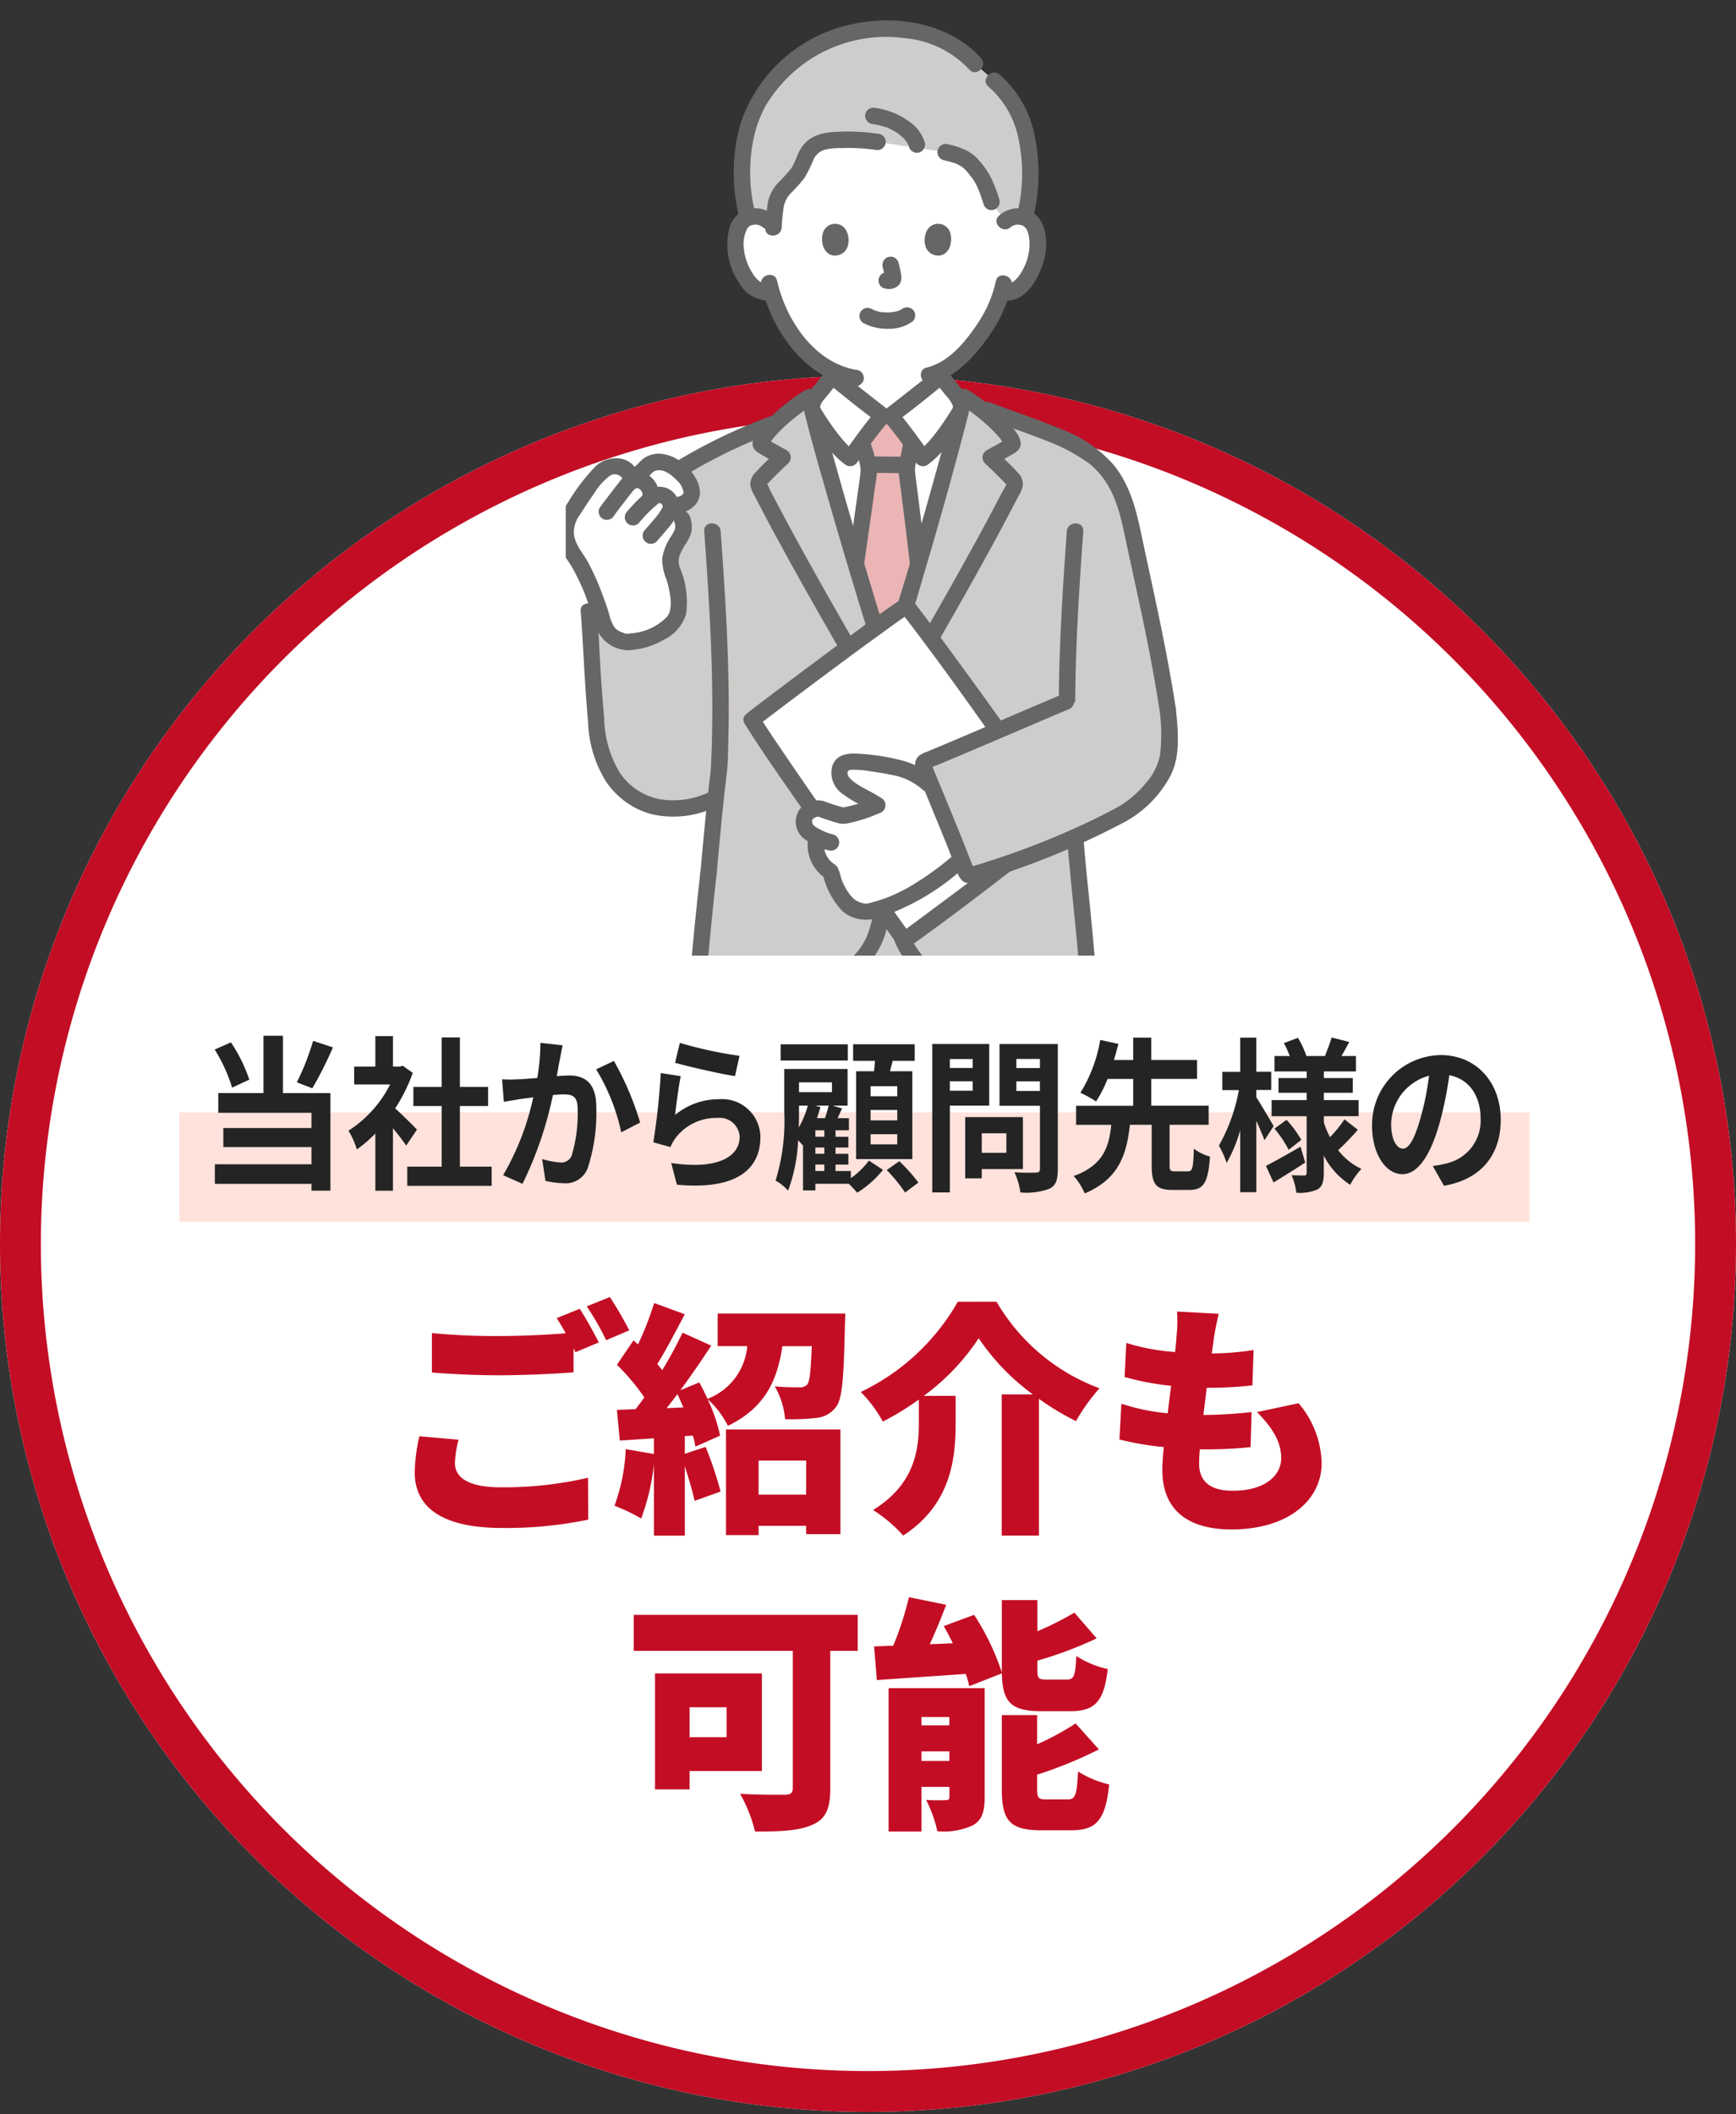 <svg height="207" viewBox="0 0 170 207" width="170" xmlns="http://www.w3.org/2000/svg" xmlns:xlink="http://www.w3.org/1999/xlink"><rect x="0" y="0" width="170" height="207" fill="#333333" stroke="none"/><clipPath id="a"><path d="m0 0h170v207h-170z"/></clipPath><clipPath id="b"><path d="m0 0h170v204.786h-170z"/></clipPath><clipPath id="c"><path d="m55.4-.001h59.946v91.573h-59.946z"/></clipPath><g clip-path="url(#a)"><g transform="translate(0 2.001)"><g clip-path="url(#b)"><path d="m170 119.786a85 85 0 1 1 -85-85 85 85 0 0 1 85 85" fill="#fff"/><path d="m85 38.786a81 81 0 1 1 -81 81 81.091 81.091 0 0 1 81-81m0-4a85 85 0 1 0 85 85 85 85 0 0 0 -85-85" fill="#c30d24"/><path d="m0 0h132.208v10.699h-132.208z" fill="#ffe2db" transform="translate(17.568 106.915)"/><g fill="#242424"><path d="m22.731 104.493a15.975 15.975 0 0 0 -1.708-3.73l1.592-.7a15.459 15.459 0 0 1 1.8 3.649zm4.979.536h4.644v9.553h-1.854v-.665h-9.462v-1.917h9.462v-1.686h-8.63v-1.866h8.63v-1.492h-9.126v-1.93h4.426v-5.61h1.91zm4.893-4.477a38 38 0 0 1 -2.016 4.006l-1.518-.584a24.694 24.694 0 0 0 1.592-4.055z"/><path d="m39.779 110.17c-.307-.454-.8-1.1-1.3-1.7v6.116h-1.722v-5.6a12.383 12.383 0 0 1 -1.811 1.557 8.171 8.171 0 0 0 -.819-1.834 11.589 11.589 0 0 0 4.075-4.525h-3.52v-1.751h2.075v-2.984h1.722v2.985h.657l.308-.081.978.7a16.446 16.446 0 0 1 -1.722 3.471c.7.633 1.824 1.752 2.132 2.076zm8.367 2.061v1.881h-8.264v-1.881h3.373v-5.937h-2.775v-1.865h2.775v-4.85h1.781v4.85h2.759v1.865h-2.759v5.937z"/><path d="m54.829 101.7c-.1.486-.2 1.087-.307 1.671.482-.032.92-.065 1.226-.065 1.548 0 2.644.762 2.644 3.1a17.5 17.5 0 0 1 -.833 5.953 2.3 2.3 0 0 1 -2.395 1.493 8.573 8.573 0 0 1 -1.751-.228l-.322-2.141a7.806 7.806 0 0 0 1.8.34 1.069 1.069 0 0 0 1.095-.7 14.236 14.236 0 0 0 .585-4.493c0-1.3-.5-1.476-1.417-1.476-.234 0-.6.032-1.008.065a36.63 36.63 0 0 1 -2.978 8.694l-1.9-.844a25.859 25.859 0 0 0 2.95-7.623c-.526.065-.978.13-1.256.162-.409.081-1.183.195-1.621.276l-.175-2.205a13.128 13.128 0 0 0 1.562 0c.453-.017 1.14-.066 1.884-.13a19.824 19.824 0 0 0 .306-3.44l2.176.244c-.087.421-.189.941-.262 1.346m7.856 6.213-1.854.957a19.743 19.743 0 0 0 -2.454-6.164l1.738-.827a29.517 29.517 0 0 1 2.57 6.034"/><path d="m66.11 107.17a6.677 6.677 0 0 1 4.308-1.541 3.749 3.749 0 0 1 4.045 3.714c0 2.952-2.1 5.223-8.178 4.655l-.554-2.125c4.38.665 6.7-.518 6.7-2.579a1.96 1.96 0 0 0 -2.176-1.833 4.974 4.974 0 0 0 -4.06 1.914 4.05 4.05 0 0 0 -.541.942l-1.678-.471a65.9 65.9 0 0 0 .729-6.78l1.957.308c-.189.892-.452 2.871-.555 3.8m6.309-5.791-.438 1.979c-1.475-.211-4.732-.973-5.871-1.3l.467-1.948a40.569 40.569 0 0 0 5.842 1.266"/><path d="m83.325 113.357a7.82 7.82 0 0 0 1.767-1.719l1.373.908a9.867 9.867 0 0 1 -2.527 2.238c-.2-.243-.525-.584-.817-.876h-3.272v.649h-1.212v-4.444l-.029.032c-.1-.13-.277-.324-.452-.5a16.037 16.037 0 0 1 -.979 4.931 5.342 5.342 0 0 0 -1.226-.989 19.671 19.671 0 0 0 .847-6.732v-4.184h6.202v3.585h-1.46l.92.275-.438.957h1.109v1.185h-1.31v.632h1.256v1.054h-1.256v.617h1.256v1.054h-1.256v.632h1.5zm-.307-11.516h-6.571v-1.59h6.571zm-4.774 5.011c0 .471 0 1.006-.029 1.558a9.2 9.2 0 0 0 .89-2.157h-.861zm0-1.914h3.227v-.957h-3.227zm2.1 1.46c-.1.358-.218.731-.35 1.087h.8c.131-.4.263-.859.35-1.232h-1.338zm.38 2.272h-.877v.632h.877zm0 1.686h-.877v.616h.877zm-.877 2.3h.877v-.632h-.877zm5.74-9.764c.044-.34.073-.681.1-1.022h-2.142v-1.622h6.03v1.622h-2.161q-.132.536-.263 1.022h2.191v8.6h-5.505v-8.6zm2.278 1.459h-2.612v.99h2.614zm0 2.336h-2.612v1.013h2.614zm0 2.368h-2.612v.989h2.614zm.2 2.644a16.139 16.139 0 0 1 1.869 2.093l-1.3.973a16.557 16.557 0 0 0 -1.8-2.206z"/><path d="m93.016 106.253v8.5h-1.724v-14.534h5.578v6.034zm0-3.682h2.233v-.876h-2.233zm2.233 1.3h-2.233v.925h2.233zm.892 8.6v.908h-1.621v-6h5.651v5.093zm0-1.59h2.409v-1.914h-2.409zm7.447 1.574c0 1.071-.191 1.622-.8 1.93a6.513 6.513 0 0 1 -2.862.373 7.4 7.4 0 0 0 -.584-1.978 19.835 19.835 0 0 0 2.118.032c.277 0 .379-.1.379-.39v-6.147h-3.961v-6.05h5.71zm-4.06-9.878h2.307v-.892h-2.307zm2.307 1.3h-2.307v.94h2.307z"/><path d="m116.328 112.693c.438 0 .525-.309.584-2.223a4.583 4.583 0 0 0 1.577.779c-.175 2.563-.642 3.26-2 3.26h-1.694c-1.636 0-2.015-.6-2.015-2.433v-3.942h-2.133c-.321 2.888-1.065 5.305-4.423 6.716a6.191 6.191 0 0 0 -1.082-1.7c2.907-1.055 3.461-2.871 3.68-5.013h-3.446v-1.865h5.593v-2.627h-2.512a12.048 12.048 0 0 1 -1.124 2.205 11.022 11.022 0 0 0 -1.533-.85 14.378 14.378 0 0 0 1.942-5.175l1.781.389c-.132.5-.277 1.022-.438 1.574h1.884v-2.188h1.767v2.19h4.483v1.849h-4.483v2.627h5.622v1.865h-3.826v3.942c0 .536.073.617.525.617z"/><path d="m123.827 109.643c-.175-.471-.482-1.2-.8-1.9v6.99h-1.577v-6.063a14.443 14.443 0 0 1 -1.329 3.2 9.62 9.62 0 0 0 -.759-1.7 17.287 17.287 0 0 0 1.957-5.435h-1.621v-1.784h1.752v-3.351h1.577v3.341h1.46v1.784h-1.46v.714c.395.6 1.445 2.385 1.694 2.822zm3.987 2.19c-1.022.665-2.161 1.378-3.1 1.946l-.745-1.621c.862-.439 2.147-1.168 3.388-1.882zm5.154-3.211a24.83 24.83 0 0 1 -1.927 1.995 6.174 6.174 0 0 0 2.278 1.832 7.138 7.138 0 0 0 -1.1 1.557 7.351 7.351 0 0 1 -2.585-2.854v1.686c0 .876-.146 1.331-.613 1.622a4.33 4.33 0 0 1 -2.074.325 6.479 6.479 0 0 0 -.467-1.719c.5.032 1.066.032 1.241.032s.234-.081.234-.275v-5.531h-3.432v-1.574h3.432v-.718h-2.755v-1.443h2.76v-.649h-3.155v-1.508h1.495a9.8 9.8 0 0 0 -.571-1.265l1.373-.519a9.323 9.323 0 0 1 .832 1.784h1.812c.219-.551.511-1.3.656-1.817l1.724.439c-.263.486-.526.973-.76 1.378h1.417v1.509h-3.14v.649h2.833v1.442h-2.833v.714h3.4v1.574h-3.4v.631a9.38 9.38 0 0 0 .6 1.428 12.439 12.439 0 0 0 1.416-1.752zm-6.979-.974a10.96 10.96 0 0 1 1.445 1.963l-1.241.973a11.336 11.336 0 0 0 -1.388-2.077z"/><path d="m141.4 114.1-1.095-1.931a9.953 9.953 0 0 0 1.358-.26 4.287 4.287 0 0 0 3.329-4.346c0-2.239-1.1-3.909-3.066-4.283a36.109 36.109 0 0 1 -.876 4.4c-.877 3.276-2.133 5.288-3.725 5.288-1.62 0-2.963-1.978-2.963-4.72a6.828 6.828 0 0 1 6.7-6.942c3.622 0 5.9 2.79 5.9 6.325 0 3.423-1.884 5.84-5.564 6.473m-4.016-3.634c.613 0 1.183-1.021 1.782-3.212a26.554 26.554 0 0 0 .774-3.925 4.987 4.987 0 0 0 -3.709 4.7c0 1.638.584 2.433 1.153 2.433"/></g><path d="m44.55 141.253c0 1.369 1.223 2.376 4.488 2.376a36.748 36.748 0 0 0 8.545-.936l.023 4.1a39.523 39.523 0 0 1 -8.425.817c-5.856 0-8.568-1.992-8.568-5.449a17.125 17.125 0 0 1 .456-3.528l3.84.336a9.827 9.827 0 0 0 -.359 2.28m14.088-11.809-2.28.96c-.072-.119-.12-.24-.191-.384v2.352c-1.7.144-4.873.289-7.2.289-2.569 0-4.681-.121-6.673-.265v-3.864a64.835 64.835 0 0 0 6.649.288c2.088 0 4.584-.12 6.456-.264-.288-.528-.6-1.056-.887-1.488l2.255-.912c.6.888 1.441 2.448 1.872 3.288m2.977-1.176-2.257.96a26.849 26.849 0 0 0 -1.9-3.313l2.26-.911a34.266 34.266 0 0 1 1.9 3.265" fill="#c30d24"/><path d="m82.782 126.612s-.023.817-.048 1.2c-.1 4.969-.24 7.153-.864 7.945a2.689 2.689 0 0 1 -1.968 1.08 21.341 21.341 0 0 1 -3.024.12 7.65 7.65 0 0 0 -1.008-3.216c.96.1 1.9.1 2.376.1a1 1 0 0 0 .792-.264c.265-.312.36-1.368.456-3.768h-2.88c-.48 3.264-1.633 6-5.329 7.8a9.107 9.107 0 0 0 -1.992-2.616 16.242 16.242 0 0 1 1.225 3.576l-2.424 1.08a6.926 6.926 0 0 0 -.24-1.08l-.792.048v1.729l2.04-.672a37.446 37.446 0 0 1 1.463 4.368l-2.544.912c-.192-.912-.576-2.185-.959-3.385v6.793h-3.025v-7.009a21.785 21.785 0 0 1 -1.248 5.329 17.58 17.58 0 0 0 -2.616-1.248 18.121 18.121 0 0 0 1.1-5.544l2.761.479v-1.536l-3.337.217-.287-3 1.824-.072q.43-.54.864-1.152a21.057 21.057 0 0 0 -2.688-3.192l1.632-2.4.432.409a29.973 29.973 0 0 0 1.584-4.057l3 1.1c-.889 1.68-1.849 3.529-2.689 4.873.168.192.336.408.481.6a41.069 41.069 0 0 0 1.991-3.673l2.808 1.273c-.912 1.391-1.967 2.927-3.024 4.368l1.849-.768c.288.5.551 1.056.815 1.608a6.1 6.1 0 0 0 3.889-5.16h-2.9v-3.193zm-15.865 9.194c-.191-.433-.384-.889-.576-1.3-.36.48-.72.936-1.056 1.368zm4.177 2.16h11.206v10.248h-3.358v-.814h-4.656v.912h-3.192zm3.192 6.383h4.656v-3.336h-4.656z" fill="#c30d24"/><path d="m97.59 125.46a19.486 19.486 0 0 0 10.081 8.473 18.76 18.76 0 0 0 -2.305 3.216 25.909 25.909 0 0 1 -3.624-2.184v13.393h-3.648v-13.825h3.049a22.24 22.24 0 0 1 -5.305-5.5 21.843 21.843 0 0 1 -5.377 5.64h3.12v2.761c0 3.408-.479 7.9-5.136 10.92a13.66 13.66 0 0 0 -2.952-2.5c4.056-2.5 4.489-5.856 4.489-8.52v-2.3a27.821 27.821 0 0 1 -3.529 2.16 13.044 13.044 0 0 0 -2.16-2.9 21.655 21.655 0 0 0 9.5-8.833z" fill="#c30d24"/><path d="m118.877 129.037c-.048.312-.12.815-.216 1.487a28 28 0 0 0 4.1-.336l-.12 3.457a37.53 37.53 0 0 1 -4.465.24c-.119.864-.216 1.776-.336 2.664h.024a46.172 46.172 0 0 0 4.7-.287l-.1 3.431a39.5 39.5 0 0 1 -3.985.216h-.984c-.048.553-.071 1.032-.071 1.393 0 1.8 1.151 2.664 3.288 2.664 3.192 0 4.752-1.512 4.752-3.193 0-1.632-.913-3.048-2.376-4.511l4.08-.865a9.407 9.407 0 0 1 2.257 5.857c0 3.648-3.29 6.5-8.833 6.5-4.081 0-6.769-1.752-6.769-5.832 0-.529.048-1.321.144-2.233a28.787 28.787 0 0 1 -4.344-.744l.191-3.5a20.644 20.644 0 0 0 4.537.936c.1-.888.216-1.8.336-2.688a27.465 27.465 0 0 1 -4.56-.864l.168-3.336a20.977 20.977 0 0 0 4.776.888c.072-.576.12-1.128.144-1.584a13.81 13.81 0 0 0 .048-2.376l4.08.216c-.24 1.007-.36 1.727-.48 2.4" fill="#c30d24"/><path d="m83.994 159.644h-2.688v13.49c0 1.968-.456 2.976-1.729 3.528-1.319.6-3.12.672-5.639.672a14.343 14.343 0 0 0 -1.465-3.7c1.608.12 3.793.1 4.369.1s.792-.168.792-.673v-13.417h-15.578v-3.528h21.938zm-16.466 11.762v1.8h-3.383v-11.354h10.464v9.554zm0-3.312h3.625v-2.929h-3.625z" fill="#c30d24"/><path d="m94.913 163.1a10.554 10.554 0 0 0 -.336-1.2c-3.119.216-6.264.432-8.712.6l-.265-3.289q.863-.036 1.873-.072a31.324 31.324 0 0 0 1.535-4.752l3.649.744c-.5 1.32-1.056 2.664-1.608 3.865l2.256-.1c-.288-.576-.576-1.151-.888-1.68l2.976-1.1a24.074 24.074 0 0 1 2.712 5.64v-7.08h3.48v3.048a29.672 29.672 0 0 0 3.625-1.824l2.184 2.52a38.854 38.854 0 0 1 -5.809 2.184v.864c0 .889.12.985.912.985h1.968c.7 0 .841-.336.936-2.305a9.247 9.247 0 0 0 3.073 1.272c-.359 3.217-1.272 4.128-3.673 4.128h-2.832c-3 0-3.793-.911-3.864-3.7zm1.511 10.872c0 1.417-.263 2.257-1.175 2.761a6.841 6.841 0 0 1 -3.456.576 12.727 12.727 0 0 0 -1.1-3.072 17.187 17.187 0 0 0 1.9.023c.289 0 .383-.071.383-.359v-.937h-2.744v4.369h-3.215v-14.04h9.407zm-6.192-7.032h2.736v-.816h-2.736zm2.736 2.544h-2.736v.937h2.736zm11.594 4.705c.744 0 .889-.433 1.008-2.736a9.886 9.886 0 0 0 3.048 1.271c-.361 3.481-1.248 4.488-3.721 4.488h-2.928c-3.1 0-3.864-.983-3.864-4.007v-7.273h3.457v2.857a25.929 25.929 0 0 0 3.768-2.041l2.281 2.545a41.076 41.076 0 0 1 -6.049 2.471v1.416c0 .912.143 1.009.959 1.009z" fill="#c30d24"/></g><g clip-path="url(#c)"><path d="m75.878 27.578a13.612 13.612 0 0 0 2.283 3.944 10.2 10.2 0 0 0 3.687 2.945c-.04.458-.1.9-.184 1.368-.148.819-.1 1.549-1.238 1.96-.074.027-3.673 1.711-3.9 1.785 0 0 .8 5.935 9.353 5.935s11.231-6.115 11.231-6.115c-.116-.047-3.343-1.583-3.417-1.61-1.139-.412-1.1-1.141-1.238-1.96-.091-.523-.161-1.042-.2-1.567 2.734-1.451 4.9-5.174 5.287-6.236a11.592 11.592 0 0 0 .528-1.427l.148.025a2 2 0 0 0 1.538-.443 5.463 5.463 0 0 0 1.605-2.6 5.023 5.023 0 0 0 -.147-3.542 1.678 1.678 0 0 0 -1.508-.838 1.808 1.808 0 0 0 -1.309.479s2.722-10.99-11.577-10.99c-12.948 0-11.578 10.99-11.578 10.99a1.808 1.808 0 0 0 -1.308-.479 1.681 1.681 0 0 0 -1.509.838 5.023 5.023 0 0 0 -.147 3.542 5.472 5.472 0 0 0 1.606 2.6 1.954 1.954 0 0 0 1.664.417c.094.315.2.644.33.983" fill="#fff"/><path d="m86.835 38.7h-.4c-.883.993-2.729 3.556-3.175 4.15-1.388-.889-3.438-4.155-3.684-4.62 1.608 6.425 6.118 21.5 7.212 24.507 1.019-1.765 5.652-17.9 7.281-24.518-.22.425-2.291 3.735-3.689 4.629-.446-.594-2.294-3.157-3.175-4.15z" fill="#fff"/><path d="m96.208 174.486c-1.174-.962-2.3-1.926-3.626-2.906-.657-.485-1.475-.822-2.1-1.349a3.676 3.676 0 0 1 -.845-1.127c-.737-1.4-.672-4.022-.391-5.583 0 0 .029-.161.08-.439 1.821.209 4.1.312 5.719.329a21.605 21.605 0 0 0 3.923-.384l.72 1.136c.524.588 1.5 1.762 2.068 2.308 1.69 1.63 2.3 2.4 3.525 3.765a6.521 6.521 0 0 1 1.534 4.621c-.184 1.138-1.278 1.761-2.344 2.2a8.55 8.55 0 0 1 -3.107.161 8.41 8.41 0 0 1 -3.66-1.535c-.519-.4-1.012-.8-1.5-1.2" fill="#7a7473"/><path d="m78.314 174.4a15.229 15.229 0 0 1 3.96-2.512 6.626 6.626 0 0 0 2.437-1.129 3.49 3.49 0 0 0 .823-1.647 13.486 13.486 0 0 0 .054-5.458s-.047-.229-.121-.608a59.18 59.18 0 0 1 -6.025.362 22.1 22.1 0 0 1 -4.307-.455l-1.247 1.984-5.507 6.148c-2.707 2.777-1.779 5.583 1.361 6.09a8.6 8.6 0 0 0 4.87-.731 11.952 11.952 0 0 0 2.727-1.31c.338-.24.659-.486.975-.734" fill="#7a7473"/><path d="m98.271 163.435c1.061 1.972 2.875 3.485 4.387 5.089 1.535 1.628 3.65 3.6 3.381 6.075-.105.966-1.293 1.612-2.161 1.778a7.2 7.2 0 0 1 -3.395-.2 10.772 10.772 0 0 1 -3.745-2.292c-1.276-1.046-2.525-2.157-3.884-3.1a12.9 12.9 0 0 1 -1.975-1.29 3.428 3.428 0 0 1 -.843-1.685 10.657 10.657 0 0 1 -.015-4.078.828.828 0 0 0 -.564-.99.811.811 0 0 0 -.99.563c-.472 2.721-.5 6.263 2.071 7.959.7.464 1.435.849 2.109 1.363.715.546 1.408 1.12 2.1 1.693a18.287 18.287 0 0 0 4.166 2.988c2.421 1.046 5.795 1.305 7.828-.708a3.963 3.963 0 0 0 .637-4.069 9.357 9.357 0 0 0 -2.211-3.626c-1-1.134-2.073-2.188-3.119-3.28a14.574 14.574 0 0 1 -2.394-3.007c-.491-.912-1.881-.1-1.39.813z" fill="#666"/><path d="m84.811 163.87a12.746 12.746 0 0 1 .017 4.645 3.283 3.283 0 0 1 -.6 1.581 3.537 3.537 0 0 1 -1.71.85 12.481 12.481 0 0 0 -3.453 1.86 20.882 20.882 0 0 1 -3.211 2.261 12.515 12.515 0 0 1 -4.273 1.373 4.692 4.692 0 0 1 -3.3-.7c-2.028-1.659.734-4.106 1.827-5.329 1.175-1.315 2.329-2.649 3.506-3.963a16.233 16.233 0 0 0 2.137-3.087c.5-.911-.895-1.725-1.39-.813a15.493 15.493 0 0 1 -2.075 2.973c-1.155 1.29-2.284 2.6-3.443 3.893-1.046 1.164-2.254 2.231-2.7 3.791a3.57 3.57 0 0 0 .647 3.31 5 5 0 0 0 3.508 1.533 10.908 10.908 0 0 0 4.948-.987 12.319 12.319 0 0 0 2.279-1.082c.593-.384 1.143-.838 1.7-1.274a12.718 12.718 0 0 1 3.652-2.181 6.422 6.422 0 0 0 2.288-1.086 3.935 3.935 0 0 0 1.136-2.048 14.408 14.408 0 0 0 .067-5.95c-.2-1.016-1.751-.586-1.552.428z" fill="#666"/><path d="m87.306 85.209a.288.288 0 0 0 -.566.015 36.415 36.415 0 0 1 -.8 3.937 7.205 7.205 0 0 1 -2.74 3.823 12.4 12.4 0 0 1 -5 1.794 42.845 42.845 0 0 1 -7.679.282c.035.863.2 5.232.2 5.232.892 21.672 1.368 41.184 2.217 62.115a23.624 23.624 0 0 0 6.5 1 42.939 42.939 0 0 0 7.805-.675 42.968 42.968 0 0 0 7.8.677 23.7 23.7 0 0 0 6.5-1.007c.848-20.879 1.32-40.343 2.213-61.949l.208-5.546s0-.018 0-.054a47.8 47.8 0 0 1 -8.739-.059 8.466 8.466 0 0 1 -4.48-1.71 7.787 7.787 0 0 1 -2.586-3.761 39.613 39.613 0 0 1 -.862-4.118" fill="#cfcdcb"/><path d="m97.516 25.533a11.693 11.693 0 0 1 -.527 1.758c-.078.2-.143.338-.235.567-.081.2.055-.111-.015.035-.025.053-.049.107-.074.161a15.019 15.019 0 0 1 -1.288 2.146c-1.121 1.588-2.657 3.323-4.626 3.786-1.008.237-.581 1.789.428 1.552 2.325-.546 4.115-2.488 5.462-4.35a15.325 15.325 0 0 0 1.4-2.291c.083-.172.158-.347.231-.523.088-.208-.059.138.033-.075.06-.14.121-.28.175-.421a11.533 11.533 0 0 0 .588-1.914c.211-1.011-1.34-1.443-1.552-.428z" fill="#666"/><path d="m74.543 25.919c1 4.381 4.295 9.156 9.029 9.87a.83.83 0 0 0 .99-.563.81.81 0 0 0 -.564-.99c-4.212-.634-7.016-4.856-7.9-8.745-.233-1.009-1.786-.582-1.555.428z" fill="#666"/><path d="m84.563 29.638a4.947 4.947 0 0 0 2.38.555 3.913 3.913 0 0 0 2.445-.739.805.805 0 0 0 0-1.138.83.83 0 0 0 -1.138 0c.277-.216-.015 0-.1.045-.068.036-.252.093 0 .008-.065.022-.128.05-.194.071s-.166.049-.251.068a1.8 1.8 0 0 0 -.291.056c.08-.036.127-.016 0 0-.053.006-.106.01-.161.013-.128.009-.257.012-.385.011s-.231 0-.345-.012l-.158-.013-.091-.01.071.009c-.045.022-.209-.037-.259-.048-.083-.019-.166-.04-.248-.064s-.14-.047-.21-.071c-.182-.063.167.08 0 0-.087-.041-.172-.084-.257-.128a.805.805 0 1 0 -.813 1.39z" fill="#666"/><path d="m86.437 24.157a10.724 10.724 0 0 1 .251 1.148l-.029-.214a.642.642 0 0 1 0 .158l.029-.213a.352.352 0 0 1 -.018.071l.081-.193a.255.255 0 0 1 -.025.046l.126-.163a.222.222 0 0 1 -.038.037l.163-.126a.613.613 0 0 1 -.091.049l.193-.081a.7.7 0 0 1 -.154.045l.214-.029a.578.578 0 0 1 -.144 0l.214.028c-.055-.008-.108-.021-.161-.028a.909.909 0 0 0 -.621.08.805.805 0 0 0 -.289 1.1.776.776 0 0 0 .483.37c.143.019.282.055.427.061a1.4 1.4 0 0 0 .652-.159.983.983 0 0 0 .534-.646 1.524 1.524 0 0 0 0-.672c-.063-.37-.148-.737-.241-1.1a.833.833 0 0 0 -.37-.483.8.8 0 0 0 -1.1.289.845.845 0 0 0 -.08.621z" fill="#666"/><path d="m80.575 20.848c-.192.623-.067 2.056 1.113 2.178 1.56-.009 1.644-1.742 1.118-2.557a1.235 1.235 0 0 0 -2.231.379" fill="#666"/><path d="m93.068 20.848c.192.623.067 2.056-1.114 2.178-1.56-.009-1.642-1.742-1.119-2.556a1.236 1.236 0 0 1 2.233.378" fill="#666"/><path d="m97.1 17.766a9.651 9.651 0 0 0 -1.159-2.666 4.38 4.38 0 0 0 -3.341-2.2l-6.674-1a23.739 23.739 0 0 0 -4.577-.151 3.143 3.143 0 0 0 -1.731.6 6.215 6.215 0 0 0 -1.228 2.166c-.644 1.305-2.162 1.979-2.4 3.441a19.576 19.576 0 0 0 -.228 2.079l-.517-.363a1.815 1.815 0 0 0 -1.308-.479 2.145 2.145 0 0 0 -.691.133 17.907 17.907 0 0 1 -.563-4.58c-.1-3.413 1.188-6.853 2.8-8.428a12.833 12.833 0 0 1 2.482-2.585 14.23 14.23 0 0 1 8.805-2.894c3.139 0 6.325.739 8.722 3.409l1.849 1.643a10.38 10.38 0 0 1 1.991 2.337 13.229 13.229 0 0 1 1.562 6.52 14.835 14.835 0 0 1 -.546 4.563 2.12 2.12 0 0 0 -.641-.115 1.8 1.8 0 0 0 -1.308.479z" fill="#cfcdcb"/><path d="m75.813 19.1a2.778 2.778 0 0 0 -3.025-.452 2.639 2.639 0 0 0 -1.388 1.784 6.639 6.639 0 0 0 .966 5.241 3.354 3.354 0 0 0 3.054 1.754.832.832 0 0 0 .805-.805.81.81 0 0 0 -.805-.805c-.917.12-1.518-.64-1.915-1.374a5.315 5.315 0 0 1 -.651-2.022 3.467 3.467 0 0 1 .348-2.113c-.128.2.206-.181.1-.1a.816.816 0 0 1 .389-.178 1.089 1.089 0 0 1 .985.211c.771.688 1.913-.447 1.139-1.138z" fill="#666"/><path d="m98.968 20.244a1.077 1.077 0 0 1 .933-.222.852.852 0 0 1 .442.189c-.111-.081.219.294.1.1a2.135 2.135 0 0 1 .316.854 4.877 4.877 0 0 1 .032 1.26 5.331 5.331 0 0 1 -.65 2.022c-.4.734-1 1.493-1.916 1.374a.809.809 0 0 0 -.805.8.825.825 0 0 0 .805.805c2.119.275 3.421-2.012 3.949-3.727.474-1.535.455-3.919-1.047-4.9a2.763 2.763 0 0 0 -3.291.308c-.775.691.367 1.826 1.138 1.138z" fill="#666"/><path d="m96.061 3.679c-3.378-3.701-9.061-4.388-13.703-3.044a14.74 14.74 0 0 0 -9.82 9.391 17.612 17.612 0 0 0 -.114 9.342.805.805 0 0 0 1.552-.428 16.312 16.312 0 0 1 -.153-7.5 11.758 11.758 0 0 1 1.169-3.119 14.4 14.4 0 0 1 1.789-2.359 13.637 13.637 0 0 1 11.811-4.226 9.8 9.8 0 0 1 6.331 3.081c.7.767 1.835-.374 1.138-1.138" fill="#666"/><path d="m101.162 19.367a18.168 18.168 0 0 0 0-8.763 10.591 10.591 0 0 0 -3.253-5.282c-.765-.7-1.907.439-1.138 1.138a9.073 9.073 0 0 1 2.839 4.572 16.4 16.4 0 0 1 0 7.907c-.245 1.006 1.306 1.436 1.552.428" fill="#666"/><path d="m86.143 11.12a20.519 20.519 0 0 0 -3.915-.225c-1.462.03-2.926.272-3.772 1.6-.4.618-.557 1.356-.963 1.968a14.71 14.71 0 0 1 -1.293 1.437 3.973 3.973 0 0 0 -.988 1.842 22.958 22.958 0 0 0 -.276 2.549c-.081 1.033 1.529 1.028 1.61 0a18.611 18.611 0 0 1 .218-2.121 2.663 2.663 0 0 1 .752-1.328 15.739 15.739 0 0 0 1.252-1.405 11.593 11.593 0 0 0 .865-1.748 1.768 1.768 0 0 1 1.316-1.073 7.38 7.38 0 0 1 1.521-.116 18.736 18.736 0 0 1 3.245.171.829.829 0 0 0 .99-.564.812.812 0 0 0 -.563-.99z" fill="#666"/><path d="m92.389 13.677c.322.075.646.156.962.258a1.155 1.155 0 0 1 .381.138l-.07-.03.071.032c.06.027.12.057.179.089.09.048.178.1.264.157a.5.5 0 0 1 .131.093c-.1-.151-.083-.069-.02-.013a4.932 4.932 0 0 1 .472.476c.081.1.161.195.239.293-.134-.166 0-.005.018.023l.131.176a5 5 0 0 1 .416.649c.072.138.14.279.2.421.02.044.04.088.058.133-.027-.066-.03-.073-.008-.019.035.085.07.17.1.256.148.385.278.776.4 1.171a.8.8 0 0 0 1.552-.428 13.535 13.535 0 0 0 -.92-2.346 8.11 8.11 0 0 0 -1.045-1.467 4.122 4.122 0 0 0 -1.173-.966 7.749 7.749 0 0 0 -1.908-.65.805.805 0 0 0 -.427 1.553z" fill="#666"/><path d="m90.558 11.949a3.816 3.816 0 0 0 -1.44-1.988 7.247 7.247 0 0 0 -3.594-1.413.805.805 0 0 0 -.805.8.831.831 0 0 0 .805.805c-.181-.025.072.012.107.018.081.014.161.029.242.046.133.026.264.058.395.093.146.039.29.083.433.132.059.02.32.072.347.13-.1-.043-.108-.047-.027-.011l.054.024q.093.042.183.087c.109.055.216.112.322.173s.2.121.295.183c.05.033.1.067.148.1s.134.146 0-.006c.131.146.312.259.451.4.06.061.118.124.173.188.031.036.06.074.091.109s-.124-.176-.02-.024a3.336 3.336 0 0 1 .235.388c.014.028.025.059.041.086-.121-.21-.059-.155-.037-.083s.04.121.054.182a.813.813 0 0 0 .99.563.822.822 0 0 0 .564-.99z" fill="#666"/><path d="m76.745 40.356c.362-.126.711-.308 1.058-.467q.805-.367 1.6-.74l1.258-.584c.044-.02.089-.038.132-.06s.11-.047-.065.027c-.208.089-.024.013.03-.008.1-.041.206-.084.306-.132a2.227 2.227 0 0 0 .994-.919 3.557 3.557 0 0 0 .337-1.181c.094-.608.2-1.212.253-1.825a.808.808 0 0 0 -.805-.805.828.828 0 0 0 -.805.805 15.445 15.445 0 0 1 -.37 2.21c-.026.1.077-.121.014-.04a.549.549 0 0 0 -.055.1c-.09.157.067-.043-.034.042a1.191 1.191 0 0 0 -.088.086c.087-.1.055-.035.006-.006s-.08.052-.12.076c-.015.009-.182.092-.119.063-.058.026-.282.116-.41.176-.895.41-1.785.828-2.679 1.239q-.348.16-.7.317l-.221.1c-.183.08.2-.074.047-.022a.824.824 0 0 0 -.562.991.811.811 0 0 0 .989.563z" fill="#666"/><path d="m91.461 34.4c.052.572.135 1.139.227 1.706a6.783 6.783 0 0 0 .166.882 2.21 2.21 0 0 0 .6 1 2.416 2.416 0 0 0 .539.377 4.217 4.217 0 0 0 .4.176c.264.1-.185-.091-.085-.041.794.408 1.619.765 2.425 1.145.383.181.765.369 1.155.533a.8.8 0 0 0 .988-.562.828.828 0 0 0 -.563-.99c.4.167.025 0-.069-.041l-.518-.244-1.4-.663c-.362-.171-.722-.342-1.083-.511-.041-.018-.079-.037-.118-.055l-.025-.012c-.059-.026-.136-.058-.195-.081-.019-.008-.149-.066-.032-.011-.075-.035-.147-.075-.218-.117-.023-.013-.14-.091-.051-.028s0 0-.011-.013c-.059-.057-.158-.189-.06-.042-.043-.065-.077-.137-.121-.2s.039.068.03.075-.048-.14-.05-.147c-.019-.066-.036-.134-.051-.2-.033-.161-.056-.322-.08-.486-.08-.529-.15-.925-.2-1.446a.8.8 0 1 0 -1.609 0z" fill="#666"/><path d="m114.349 67.472c-.966-6.335-2.053-10.724-3.672-18.423a10.462 10.462 0 0 0 -3.538-6.312 21.528 21.528 0 0 0 -2.294-1.417c-1.932-.984-6.446-2.5-8.219-3.184l-.993-.383c-.453-.336-.883-.632-1.248-.864-1.139 5.055-5.8 21.5-7.32 25.242h-.489c-1.489-4.378-6.181-20.187-7.319-25.242a22.747 22.747 0 0 0 -3.213 2.5 51.673 51.673 0 0 0 -9.74 4.689l-8.634 13.773c.251 3.279.254 5.652.692 10.442a17.4 17.4 0 0 0 .609 3.689 7.226 7.226 0 0 0 5.81 5.1 8.721 8.721 0 0 0 4.954-.776l.354-.167c-.239 2.229-.479 4.794-.711 7.394-.528 4.741-.767 7.354-1.054 10.811a.552.552 0 0 0 .493.594 43.554 43.554 0 0 0 9.377-.155 12.411 12.411 0 0 0 5.006-1.797 7.217 7.217 0 0 0 2.737-3.824 36.361 36.361 0 0 0 .8-3.937.288.288 0 0 1 .569 0 39.629 39.629 0 0 0 .856 4.106 7.787 7.787 0 0 0 2.586 3.761 8.474 8.474 0 0 0 4.48 1.71c2.768.452 8.052.128 10.9-.09a.5.5 0 0 0 .464-.539c-.221-2.952-.519-6.1-.914-9.89 0 0-.209-2.176-.415-4.311 1.632-.724 3.3-1.536 4.933-2.429a10.876 10.876 0 0 0 3.855-4.253c.551-1.248.544-3.368.3-5.814" fill="#cfcdcb"/><path d="m104.485 79.953c.3 3.788.741 7.562 1.071 11.347q.09 1.042.173 2.087c.013.157.025.313.036.47q0 .156.024.312c-.007 0 .278-.188.179-.25-.119-.074-.613.045-.76.055-1.215.085-2.432.155-3.649.2a29.636 29.636 0 0 1 -7.191-.347 6.841 6.841 0 0 1 -3.235-1.465 7.172 7.172 0 0 1 -2.143-3.1 25.583 25.583 0 0 1 -.813-3.7c-.121-.687-.347-1.415-1.2-1.384s-1.006.817-1.127 1.5a19.624 19.624 0 0 1 -.862 3.761 6.459 6.459 0 0 1 -2.238 2.879c-2.025 1.466-4.8 1.778-7.222 1.914q-2.057.115-4.117.053c-.659-.018-1.318-.05-1.975-.1a1.5 1.5 0 0 0 -.418-.037c-.125.036-.02-.015.04.065.145.195.05.121.085-.015a5.94 5.94 0 0 0 .076-.913q.311-3.692.7-7.377.126-1.188.259-2.377a.811.811 0 0 0 -.805-.805.824.824 0 0 0 -.805.805c-.278 2.506-.541 5.013-.768 7.526-.1 1.082-.282 2.2-.282 3.286 0 1.551 1.768 1.458 2.876 1.516a40.937 40.937 0 0 0 7.425-.219 11.813 11.813 0 0 0 6.8-2.806 8.115 8.115 0 0 0 2.09-3.457c.156-.511.263-1.039.371-1.562q.127-.615.238-1.234a4.607 4.607 0 0 1 .195-1.117l-.288.289-.524-.056-.207-.356a9.977 9.977 0 0 1 .242 1.293q.12.644.256 1.284a15.524 15.524 0 0 0 .468 1.851 8.8 8.8 0 0 0 2.654 3.838c2.219 1.892 5.342 2.173 8.148 2.22 1.5.026 2.992-.021 4.485-.094q1.041-.051 2.08-.121a3.993 3.993 0 0 0 2.036-.356c.733-.536.5-1.485.441-2.261q-.1-1.22-.208-2.438-.246-2.745-.533-5.486c-.175-1.7-.337-3.408-.472-5.116-.08-1.026-1.69-1.034-1.61 0z" fill="#666"/><path d="m85.4 58.446c-.474-1.526-1.017-3.313-1.582-5.2.616-4.344 1.279-8.951 1.275-9.192a4.894 4.894 0 0 0 -.284-1.357 7.581 7.581 0 0 0 -.36-1.171l-.081-.161c.7-.95 1.556-2.075 2.074-2.659h.77c.519.584 1.371 1.711 2.076 2.661l-.009.029c-.147.6-.17.9-.3 1.465-.023.115-.049.229-.08.344a3.414 3.414 0 0 0 -.118.765c0 .145.653 5.172 1.134 9.312-1.167 3.939-2.25 7.379-2.847 8.854h-.49c-.29-.852-.7-2.134-1.181-3.686" fill="#ebb5b5"/><path d="m70.183 83.529c.205-2.3.416-4.592.657-6.885.1-.977.21-1.954.33-2.929.125-1.009.121-2.046.148-3.062.118-4.262-.009-8.526-.237-12.781-.141-2.62-.32-5.236-.508-7.852-.074-1.027-1.685-1.035-1.61 0 .322 4.482.62 8.968.738 13.46.055 2.1.07 4.2.028 6.306q-.031 1.56-.1 3.116c-.047.963-.2 1.922-.3 2.88-.282 2.58-.518 5.163-.749 7.747a.812.812 0 0 0 .805.805.822.822 0 0 0 .805-.805" fill="#666"/><path d="m56.866 57.851c.273 3.6.383 7.216.724 10.817a11.648 11.648 0 0 0 1.81 5.939 7.851 7.851 0 0 0 4.453 3.126 9.752 9.752 0 0 0 6.287-.733.809.809 0 0 0 .288-1.1.823.823 0 0 0 -1.1-.289 8.078 8.078 0 0 1 -4.765.633 6.136 6.136 0 0 1 -3.86-2.566 10.718 10.718 0 0 1 -1.536-5.381q-.25-2.721-.4-5.45c-.093-1.665-.169-3.33-.3-4.991-.078-1.027-1.689-1.035-1.61 0z" fill="#666"/><path d="m81.524 34.85c-.5.563-1.127 1.39-1.619 1.961a1.564 1.564 0 0 0 -.34 1.4c.19.379 2.285 3.737 3.695 4.641.446-.594 2.292-3.156 3.175-4.15-.33-.234-4.7-3.678-4.911-3.851" fill="#fff"/><path d="m92.118 34.85c.5.563 1.127 1.39 1.619 1.961a1.564 1.564 0 0 1 .339 1.4c-.19.379-2.284 3.737-3.695 4.641-.446-.594-2.294-3.156-3.175-4.15.331-.234 4.7-3.678 4.912-3.851" fill="#fff"/><g fill="#666"><path d="m83.525 60.641c-1.731-3-3.449-6.015-5.118-9.056q-1.227-2.233-2.415-4.485-.3-.572-.6-1.144c-.074-.143-.167-.469-.292-.568-.051-.135-.069-.1-.052.092.077-.077.153-.157.227-.237.622-.651 1.272-1.273 1.928-1.891a.813.813 0 0 0 -.163-1.265c-.689-.393-1.421-.752-2.077-1.2l.288.289-.067-.1.11.407c-.008.195.047-.017.1-.1.061-.1.127-.2.2-.295a5.845 5.845 0 0 1 .406-.495 13.618 13.618 0 0 1 1.2-1.167 21.318 21.318 0 0 1 2.465-1.848l-1.186-.478c.724 3.2 1.65 6.359 2.555 9.513q1.641 5.73 3.393 11.429c.443 1.437.888 2.875 1.372 4.3.33.976 1.886.557 1.552-.428-1.012-2.983-1.9-6.01-2.805-9.029-1.146-3.843-2.268-7.695-3.323-11.564-.418-1.536-.837-3.081-1.19-4.642a.81.81 0 0 0 -1-.559.825.825 0 0 0 -.181.076 19.989 19.989 0 0 0 -3.946 3.204c-.465.509-1.207 1.283-1.213 2.02 0 .62.509.89.98 1.16l1.561.891-.163-1.265c-.7.658-1.418 1.313-2.06 2.03a1.627 1.627 0 0 0 -.535 1.238 3.048 3.048 0 0 0 .448 1.127q1.287 2.5 2.635 4.959c1.811 3.323 3.685 6.612 5.576 9.891a.806.806 0 0 0 1.39-.813z"/><path d="m88.612 42.717c-1.138 0-2.276-.024-3.414-.025a.8.8 0 1 0 0 1.61c1.138 0 2.276.024 3.414.025a.805.805 0 0 0 0-1.61"/><path d="m88.5 41.177c-.134.571-.224 1.151-.355 1.722a4.071 4.071 0 0 0 -.155 1.192c.044.613.149 1.228.225 1.837.3 2.391.6 4.782.876 7.175a.83.83 0 0 0 .805.805.81.81 0 0 0 .804-.808c-.275-2.352-.567-4.7-.861-7.053-.08-.632-.177-1.265-.233-1.9a2.547 2.547 0 0 1 .091-.824c.131-.571.22-1.151.354-1.722.237-1.006-1.315-1.438-1.552-.428"/><path d="m84.616 53.268c.343-2.415.691-4.827 1.024-7.245.085-.614.2-1.236.244-1.856a3.768 3.768 0 0 0 -.155-1.189 12.7 12.7 0 0 0 -.59-1.865.809.809 0 0 0 -1.1-.288.824.824 0 0 0 -.289 1.1 9.531 9.531 0 0 1 .47 1.65 2.022 2.022 0 0 1 .046.676c-.064.607-.143 1.1-.23 1.723-.318 2.289-.647 4.576-.971 6.864a.831.831 0 0 0 .563.99.811.811 0 0 0 .991-.563z"/><path d="m80.955 34.28c-.427.483-.821.994-1.229 1.494a3.982 3.982 0 0 0 -.952 1.54 2.534 2.534 0 0 0 .586 2.106q.747 1.16 1.6 2.244a8.434 8.434 0 0 0 1.894 1.882.825.825 0 0 0 1.1-.289c1-1.339 1.943-2.733 3.049-3.987a.821.821 0 0 0 -.028-1.16.838.838 0 0 0 -.135-.1c-.1-.072-.2-.148-.293-.223.216.166-.11-.085-.161-.125l-.3-.234q-.808-.632-1.616-1.267c-.794-.624-1.593-1.243-2.379-1.877a.829.829 0 0 0 -1.139 0 .812.812 0 0 0 0 1.139c1.668 1.344 3.335 2.728 5.076 3.977l-.163-1.264c-1.2 1.356-2.218 2.866-3.3 4.312l1.1-.288a4.355 4.355 0 0 1 -.682-.6c-.268-.277-.519-.571-.761-.871-.477-.592-.926-1.236-1.348-1.881-.152-.231-.3-.464-.443-.7-.042-.07-.088-.14-.125-.212a.388.388 0 0 1 -.038-.069c.051.2.051-.064.052-.067a1.99 1.99 0 0 1 .227-.46c.152-.2.322-.389.48-.584.35-.434.695-.873 1.064-1.288a.825.825 0 0 0 0-1.139.813.813 0 0 0 -1.14 0"/><path d="m91.508 61.454c1.892-3.279 3.764-6.568 5.576-9.891q1.344-2.463 2.635-4.963a3.065 3.065 0 0 0 .448-1.127 1.623 1.623 0 0 0 -.535-1.236c-.646-.714-1.358-1.371-2.06-2.03l-.163 1.264 1.479-.845c.464-.264 1.05-.531 1.065-1.152.017-.76-.739-1.552-1.216-2.075a19.942 19.942 0 0 0 -3.944-3.213.812.812 0 0 0 -1.107.3.846.846 0 0 0 -.076.181c-.74 3.276-1.658 6.516-2.563 9.749-1.072 3.829-2.174 7.652-3.372 11.445-.429 1.357-.852 2.727-1.384 4.048a.811.811 0 0 0 .563.991.827.827 0 0 0 .991-.564c1.15-2.853 1.962-5.866 2.834-8.811q1.725-5.832 3.3-11.708c.417-1.57.832-3.139 1.19-4.723l-1.183.483a21.31 21.31 0 0 1 2.465 1.847 13.783 13.783 0 0 1 1.149 1.121 5.918 5.918 0 0 1 .454.546c.069.1.135.194.2.3.043.072.1.315.1.1l.11-.406-.067.1.289-.289c-.657.445-1.389.805-2.078 1.2a.811.811 0 0 0 -.277 1.115.8.8 0 0 0 .116.149c.656.616 1.3 1.239 1.928 1.892.074.08.15.161.226.237l-.01-.173a3.042 3.042 0 0 1 -.334.649q-.3.572-.6 1.144-1.184 2.256-2.415 4.488c-1.669 3.039-3.385 6.052-5.118 9.056a.805.805 0 0 0 1.39.812z"/><path d="m91.549 35.418c.369.418.714.856 1.064 1.288a3.316 3.316 0 0 1 .7 1.033c.009.029.027.219.036.114.005-.063.007-.021-.01.02a1.955 1.955 0 0 1 -.133.225c-.143.237-.292.47-.443.7-.412.63-.852 1.263-1.316 1.841-.252.314-.513.621-.792.91-.121.125-.244.246-.374.363-.059.052-.12.1-.181.154.121-.1-.1.071-.127.086l1.1.289c-1.073-1.441-2.1-2.954-3.296-4.311l-.163 1.264c1.741-1.247 3.408-2.633 5.075-3.977a.809.809 0 0 0 0-1.138.824.824 0 0 0 -1.138 0c-.786.633-1.585 1.252-2.379 1.876q-.808.636-1.616 1.268l-.3.233c-.056.044-.379.293-.161.126-.1.075-.193.151-.293.222a.821.821 0 0 0 -.267 1.129.859.859 0 0 0 .1.136c1.106 1.253 2.047 2.647 3.049 3.986a.821.821 0 0 0 1.1.289 8.393 8.393 0 0 0 1.894-1.882q.854-1.081 1.6-2.243a2.537 2.537 0 0 0 .587-2.107 4.011 4.011 0 0 0 -.953-1.54c-.407-.5-.8-1.01-1.228-1.493a.806.806 0 1 0 -1.141 1.139"/><path d="m87.03 163.512a32.687 32.687 0 0 0 7 .684 24.006 24.006 0 0 0 7.728-1.013.831.831 0 0 0 .591-.777c.407-10.043.74-20.089 1.071-30.134.336-10.206.676-20.41 1.091-30.612.092-2.25.173-4.5.258-6.749.04-1.037-1.57-1.035-1.61 0-.255 6.8-.534 13.594-.775 20.392-.356 10.03-.668 20.062-1.013 30.092q-.292 8.506-.632 17.011l.591-.776a22.521 22.521 0 0 1 -7.3.956 30.708 30.708 0 0 1 -6.575-.628.806.806 0 0 0 -.428 1.553z"/><path d="m87.028 161.961a30.977 30.977 0 0 1 -6.577.625 22.543 22.543 0 0 1 -7.3-.955l.59.776c-.4-10.006-.737-20.015-1.067-30.025-.335-10.164-.674-20.328-1.085-30.489q-.141-3.49-.273-6.981c-.04-1.033-1.65-1.038-1.609 0 .264 6.837.541 13.674.784 20.512.354 9.993.665 19.988 1.009 29.981q.292 8.5.631 17a.832.832 0 0 0 .592.776 23.968 23.968 0 0 0 7.727 1.019 32.808 32.808 0 0 0 7-.682.806.806 0 0 0 -.427-1.553z"/><path d="m86.438 103.815q.006 3.489 0 6.978v51.88a.805.805 0 0 0 1.61 0v-50.484q0-4 0-7.992v-.38a.805.805 0 0 0 -1.61 0z"/><path d="m75.834 38.615a53.543 53.543 0 0 0 -9.934 4.771c-.881.542-.073 1.935.813 1.391a51.392 51.392 0 0 1 9.553-4.61c.966-.348.55-1.9-.428-1.553z"/><path d="m104.472 50.02c-.4 5.534-.757 11.075-.786 16.626a.805.805 0 0 0 1.61 0c.029-5.551.387-11.092.786-16.626.074-1.034-1.536-1.029-1.61 0"/><path d="m115.125 67.258c-.812-5.316-1.99-10.558-3.118-15.813-.6-2.805-1.081-5.6-2.926-7.9a12.76 12.76 0 0 0 -5.118-3.506c-2.339-.989-4.754-1.771-7.124-2.68a.81.81 0 0 0 -.99.563.823.823 0 0 0 .563.991c2 .765 4.035 1.443 6.027 2.232a18.831 18.831 0 0 1 2.432 1.109c.464.264.923.54 1.368.833.089.058.176.116.263.176a.753.753 0 0 1 .126.092 8.59 8.59 0 0 1 .724.664c1.932 1.977 2.41 4.624 2.966 7.225.572 2.678 1.167 5.353 1.722 8.032.579 2.791 1.1 5.6 1.529 8.412a.813.813 0 0 0 .991.564.826.826 0 0 0 .563-.991z"/></g><path d="m57.063 53.783a12.181 12.181 0 0 0 -.909-1.538 3.645 3.645 0 0 1 -.753-2.3 4.24 4.24 0 0 1 .362-1.426c.837-1.3 1.559-2.436 2.431-3.538a9.4 9.4 0 0 1 .675-.736 2.1 2.1 0 0 1 1.458-.6 1.747 1.747 0 0 1 1.255.692c1.145.362 1.379-.356 1.887-.755a1.98 1.98 0 0 1 1.94-.167 4.94 4.94 0 0 1 1.617 1.22 2.784 2.784 0 0 1 .707 1.415 1.05 1.05 0 0 1 -.309.934 1.69 1.69 0 0 1 -1.3.475l.664 1.35a1.926 1.926 0 0 1 .149.815 1.3 1.3 0 0 1 -.023.335 1.475 1.475 0 0 1 -.14.33c-.518.981-1.463 2.14-1.025 3.331 1.08 3.13.932 4.691-.083 5.576a7.363 7.363 0 0 1 -2.781 1.48 6.6 6.6 0 0 1 -1.859.161 3.418 3.418 0 0 1 -1.408-.819 3.561 3.561 0 0 1 -.636-1.334c-.159-.574-.644-1.995-1.01-2.92a21.331 21.331 0 0 0 -.908-1.974" fill="#fff"/><path d="m62.346 44.05c-.78-1.537-2.842-1.458-3.985-.433a19.9 19.9 0 0 0 -3.084 4.17 4.28 4.28 0 0 0 -.269 4.092c.285.635.749 1.185 1.087 1.795s.646 1.236.925 1.874c.518 1.189.861 2.434 1.28 3.657a3.394 3.394 0 0 0 3.19 2.459 7.551 7.551 0 0 0 3.489-1.014 4.119 4.119 0 0 0 2.2-2.508 8.515 8.515 0 0 0 -.563-4.468 1.76 1.76 0 0 1 -.081-1.223 5.629 5.629 0 0 1 .551-1.1 4.722 4.722 0 0 0 .6-1.187 2.754 2.754 0 0 0 -.127-1.578.83.83 0 0 0 -.99-.563.81.81 0 0 0 -.563.99 1.19 1.19 0 0 1 .067.86 5.641 5.641 0 0 1 -.46.8 5.193 5.193 0 0 0 -.765 2.012 5.141 5.141 0 0 0 .409 2.029 10.08 10.08 0 0 1 .4 1.831 3.7 3.7 0 0 1 -.032 1.165 1.493 1.493 0 0 1 -.362.738 5.487 5.487 0 0 1 -2.713 1.462 9.169 9.169 0 0 1 -1.169.144c-.047 0-.29-.044-.1.009.058.017-.327-.135-.328-.136a1.82 1.82 0 0 1 -.748-.459 3.913 3.913 0 0 1 -.564-1.38c-.183-.588-.386-1.17-.6-1.749a25.18 25.18 0 0 0 -1.425-3.23c-.537-1.007-1.5-1.962-1.415-3.174a2.935 2.935 0 0 1 .563-1.5c.452-.7.906-1.4 1.391-2.082a6.245 6.245 0 0 1 1.5-1.721.879.879 0 0 1 1.235.136.94.94 0 0 1 .062.089c.469.925 1.859.11 1.39-.813z" fill="#666"/><path d="m60.112 48.511c.291-.4.592-.794.892-1.187l.266-.347c.115-.149-.11.142.005-.005l.126-.161c.14-.182.282-.362.425-.542.083-.1.165-.213.256-.311.023-.025.05-.047.073-.072-.088.093 0 .008.054-.032.08-.04.074-.04-.021 0 .038-.015.078-.029.117-.04.091-.019.08-.02-.035-.005a1.2 1.2 0 0 1 .24 0c-.114-.016-.127-.015-.036 0 .04.011.077.023.115.037-.1-.043-.106-.045-.024 0 .058.04.151.1.047.017a1.891 1.891 0 0 1 .181.177c-.134-.142.024.053.05.092.04.08.038.072 0-.028.014.037.027.075.04.113s.021.076.029.114c.017.09.015.076 0-.043.024.015 0 .195 0 .223a.809.809 0 0 0 .805.805.826.826 0 0 0 .805-.805 2.244 2.244 0 0 0 -.974-1.952 2 2 0 0 0 -2.169-.076 3.021 3.021 0 0 0 -.778.772q-.484.615-.959 1.238c-.307.4-.612.8-.909 1.207a.809.809 0 0 0 .288 1.1.83.83 0 0 0 1.1-.289z" fill="#666"/><path d="m62.554 49.218a14.5 14.5 0 0 1 1.334-1.418c.119-.108.239-.212.362-.316l.157-.133.08-.07c.022-.019.133-.121.034-.032s-.01.021 0 .009c.091-.1-.023.06-.057.022 0 0 .247-.061.09-.026s.076.017.1.01c-.109.032-.143-.032-.056-.005a1.333 1.333 0 0 0 .13.036c.081.017-.058-.021-.065-.03a1.269 1.269 0 0 1 .189.11c.011 0-.146-.08-.07-.048.026.01.091.11.016.007s-.016-.021-.005 0 .036.06.053.091l.024.047c.03.064.031.065 0 0l-.02-.046c.009.026.018.051.025.077s.013.052.021.077c.04.135-.013-.04 0-.062a.638.638 0 0 0 0 .1c0 .028-.012.115.008-.016s0-.013-.013.023c0 .01-.019.083-.028.086.037-.086.044-.1.018-.048-.009.02-.019.04-.029.058a5.506 5.506 0 0 1 -.41.657c-.021.029-.044.056-.064.085.156-.228.055-.071.013-.019-.073.092-.147.182-.222.271-.328.392-.666.776-1 1.161a.8.8 0 0 0 1.138 1.138c.347-.4.695-.791 1.032-1.2a6.025 6.025 0 0 0 1.061-1.614 1.941 1.941 0 0 0 -.825-2.271 2.026 2.026 0 0 0 -1.34-.241 2.065 2.065 0 0 0 -1.031.582 14.951 14.951 0 0 0 -1.786 1.808.8.8 0 0 0 1.138 1.138z" fill="#666"/><path d="m63.17 44.934a3.937 3.937 0 0 0 .521-.452c.056-.059.11-.121.168-.176.038-.039.078-.075.118-.111-.05.036-.053.039-.008.009.027-.019.251-.137.1-.073a1.465 1.465 0 0 1 .213-.068c.049-.012.224-.027.081-.018.1-.007.2 0 .3 0 .168 0-.09-.031.089.01.075.017.149.033.222.055q.073.022.144.048c-.058-.027-.062-.028-.009 0a2.744 2.744 0 0 1 .253.13 3.428 3.428 0 0 1 .405.269c-.092-.071.132.115.153.134.062.054.122.109.182.166.128.121.255.245.375.375q.041.042.078.087-.066-.092.018.024c.045.068.088.134.128.205s.078.142.112.216c-.052-.113.054.157.063.187.023.077.044.155.06.234s.021.1.008.054-.012-.032-.007.054c.06-.209-.087.156-.022.041s-.175.193-.021.029c-.033.035-.081.074-.111.112-.091.115.127-.071-.005 0-.072.041-.141.084-.215.121.128-.065 0 0-.064.017-.015.005-.245.053-.083.03a1.664 1.664 0 0 1 -.331 0 .811.811 0 0 0 -.805.805.824.824 0 0 0 .805.8 2.459 2.459 0 0 0 1.947-.76 1.952 1.952 0 0 0 .515-1.207 2.922 2.922 0 0 0 -.311-1.268 4.645 4.645 0 0 0 -1.428-1.683 3.7 3.7 0 0 0 -2.259-.907 2.627 2.627 0 0 0 -1.306.326 2.587 2.587 0 0 0 -.53.413c-.077.076-.149.157-.224.234l-.086.086c-.016.015-.147.125-.053.056a.825.825 0 0 0 -.289 1.1.814.814 0 0 0 1.1.288z" fill="#666"/><path d="m73.639 68.5c1.185-.978 12.813-9.69 15.13-11.182 4.994 6.467 13.681 18.948 15.149 21.137-1.975 1.593-12.978 9.932-15.343 11.606-2.111-2.934-12.53-17.718-14.936-21.561" fill="#fff"/><path d="m74.208 69.065c.08-.066.161-.13.241-.195l.164-.128c.055-.042.257-.2.092-.072q.558-.43 1.119-.855 1.611-1.224 3.231-2.435c2.476-1.853 4.959-3.7 7.465-5.51.875-.632 1.746-1.275 2.653-1.861l-1.1-.289c4.61 5.974 8.943 12.17 13.246 18.367.639.92 1.279 1.839 1.9 2.77l.126-.976c-4 3.22-8.355 6.423-12.578 9.57-.863.644-1.725 1.288-2.6 1.911l1.1.288c-1.791-2.486-3.548-5-5.306-7.505-2.361-3.375-4.726-6.755-7.046-10.164-.875-1.288-1.756-2.573-2.583-3.892-.549-.875-1.942-.068-1.39.813 1.742 2.78 3.649 5.462 5.517 8.159q3.47 5.007 6.987 9.981c.807 1.143 1.614 2.286 2.431 3.421a.817.817 0 0 0 1.1.289c4.4-3.117 8.665-6.45 12.941-9.736.859-.66 1.722-1.317 2.565-2a.805.805 0 0 0 .126-.976c-3.676-5.473-7.535-10.84-11.43-16.162-1.223-1.671-2.455-3.335-3.721-4.974a.824.824 0 0 0 -1.1-.289c-2 1.3-3.9 2.764-5.82 4.178q-3.653 2.692-7.27 5.433c-.738.56-1.487 1.11-2.2 1.7-.8.658.344 1.792 1.138 1.139z" fill="#666"/><path d="m90.861 74.7a6.627 6.627 0 0 0 -2.524-1.4 15.431 15.431 0 0 0 -1.737-.373c-.758-.114-1.317-.231-2.081-.29-1.011-.081-1.6-.175-2.012.244a1.16 1.16 0 0 0 -.31.933c.078 1.4 2.543 2.21 3.693 3.025a13.326 13.326 0 0 1 -3.355 1.04 18.913 18.913 0 0 1 -2.093-.665 1.456 1.456 0 0 0 -1.559.609 1.319 1.319 0 0 0 .32 1.645 5.327 5.327 0 0 0 .789.5 2.7 2.7 0 0 0 .153 2.017 3.311 3.311 0 0 0 1.2 1.39 6.912 6.912 0 0 0 1.705 3.26 3.218 3.218 0 0 0 2 .642c3.316-.749 5.939-2.541 8.566-4.7" fill="#fff"/><path d="m85.486 76.141a12.72 12.72 0 0 1 -3.163.96h.428a17.293 17.293 0 0 1 -2.028-.641 2.215 2.215 0 0 0 -2.467.86 2.129 2.129 0 0 0 .251 2.6 5.856 5.856 0 0 0 2.661 1.344.805.805 0 0 0 .428-1.552 5.93 5.93 0 0 1 -1.372-.538 3.248 3.248 0 0 1 -.516-.33.489.489 0 0 1 -.161-.272.428.428 0 0 1 .034-.343c.028-.057.077-.1.229-.179.3-.155.4-.062.742.061q.564.2 1.137.374c.165.05.331.1.5.14a2.039 2.039 0 0 0 .859-.015 14.894 14.894 0 0 0 3.252-1.079.809.809 0 0 0 .289-1.1.825.825 0 0 0 -1.1-.289z" fill="#666"/><path d="m79.22 79.747a3.887 3.887 0 0 0 1.722 4.315l-.37-.481a7.676 7.676 0 0 0 1.972 3.676 3.467 3.467 0 0 0 1.645.743 3.739 3.739 0 0 0 1.907-.165 23.146 23.146 0 0 0 8.093-4.69c.8-.657-.343-1.79-1.139-1.139a28.915 28.915 0 0 1 -4.076 2.872 15.727 15.727 0 0 1 -2.192 1.037q-.589.22-1.2.391c-.192.054-.386.1-.579.151s-.224.051-.094.024a1.574 1.574 0 0 1 -.182-.01 2.066 2.066 0 0 1 -1.328-.664 5.729 5.729 0 0 1 -1.009-1.754 6.307 6.307 0 0 0 -.351-1.091c-.185-.316-.6-.472-.823-.779a2.2 2.2 0 0 1 -.447-2.007.806.806 0 0 0 -1.549-.429z" fill="#666"/><path d="m91.43 74.132a7.252 7.252 0 0 0 -3.043-1.656 21.1 21.1 0 0 0 -3.946-.653c-1.161-.1-2.54-.12-2.957 1.246a2.536 2.536 0 0 0 1.146 2.746c.886.682 1.94 1.083 2.855 1.717a.805.805 0 1 0 .813-1.39c-.83-.575-1.787-.941-2.606-1.53a3.02 3.02 0 0 1 -.443-.387.926.926 0 0 1 -.234-.38c-.07-.3.045-.454.328-.471a9.555 9.555 0 0 1 1.865.141c.684.1 1.376.205 2.052.349a6.176 6.176 0 0 1 3.032 1.409c.742.724 1.881-.413 1.139-1.139z" fill="#666"/><path d="m104.381 66.7c-3.936 1.657-9.624 4.12-14.1 5.977.532 1.333 3.546 8.452 4.466 11.122a78.736 78.736 0 0 0 15.453-6.261 10.851 10.851 0 0 0 3.854-4.253c.552-1.247.545-3.367.3-5.813" fill="#cfcdcb"/><path d="m104.167 65.922c-3.927 1.654-7.837 3.347-11.764 5l-1.379.578c-.528.22-1.135.376-1.346.971-.224.633.172 1.271.412 1.849q.927 2.238 1.847 4.479c.61 1.5 1.219 2.992 1.779 4.507a1.788 1.788 0 0 0 .644 1.026 1.6 1.6 0 0 0 1.375.02c.757-.223 1.509-.461 2.258-.709a77.6 77.6 0 0 0 12.114-5.143 11.053 11.053 0 0 0 4.483-4.488c1.034-1.949.774-4.43.564-6.541a.827.827 0 0 0 -.805-.805.81.81 0 0 0 -.805.805 17.849 17.849 0 0 1 .068 4.376 5.8 5.8 0 0 1 -1.382 2.8 9.887 9.887 0 0 1 -3.185 2.6q-2.127 1.126-4.333 2.092a79.692 79.692 0 0 1 -7.848 2.979q-.75.241-1.5.465a2.021 2.021 0 0 0 -.364.106c.007-.037.314.344.356.214.008-.026-.043-.106-.049-.134a4.9 4.9 0 0 0 -.255-.681c-.4-1.053-.821-2.1-1.244-3.145q-.75-1.853-1.515-3.693l-.627-1.513q-.132-.316-.263-.633c-.039-.1-.079-.191-.118-.286a.483.483 0 0 0 -.04-.1c-.068-.092.022-.1-.01-.023l-.207.355a2.756 2.756 0 0 1 .73-.328c.282-.117.563-.235.845-.354q.884-.371 1.765-.744 1.811-.765 3.616-1.537c2.2-.94 4.408-1.885 6.616-2.818a.832.832 0 0 0 .564-.99.809.809 0 0 0 -.99-.563z" fill="#666"/></g></g></g></svg>